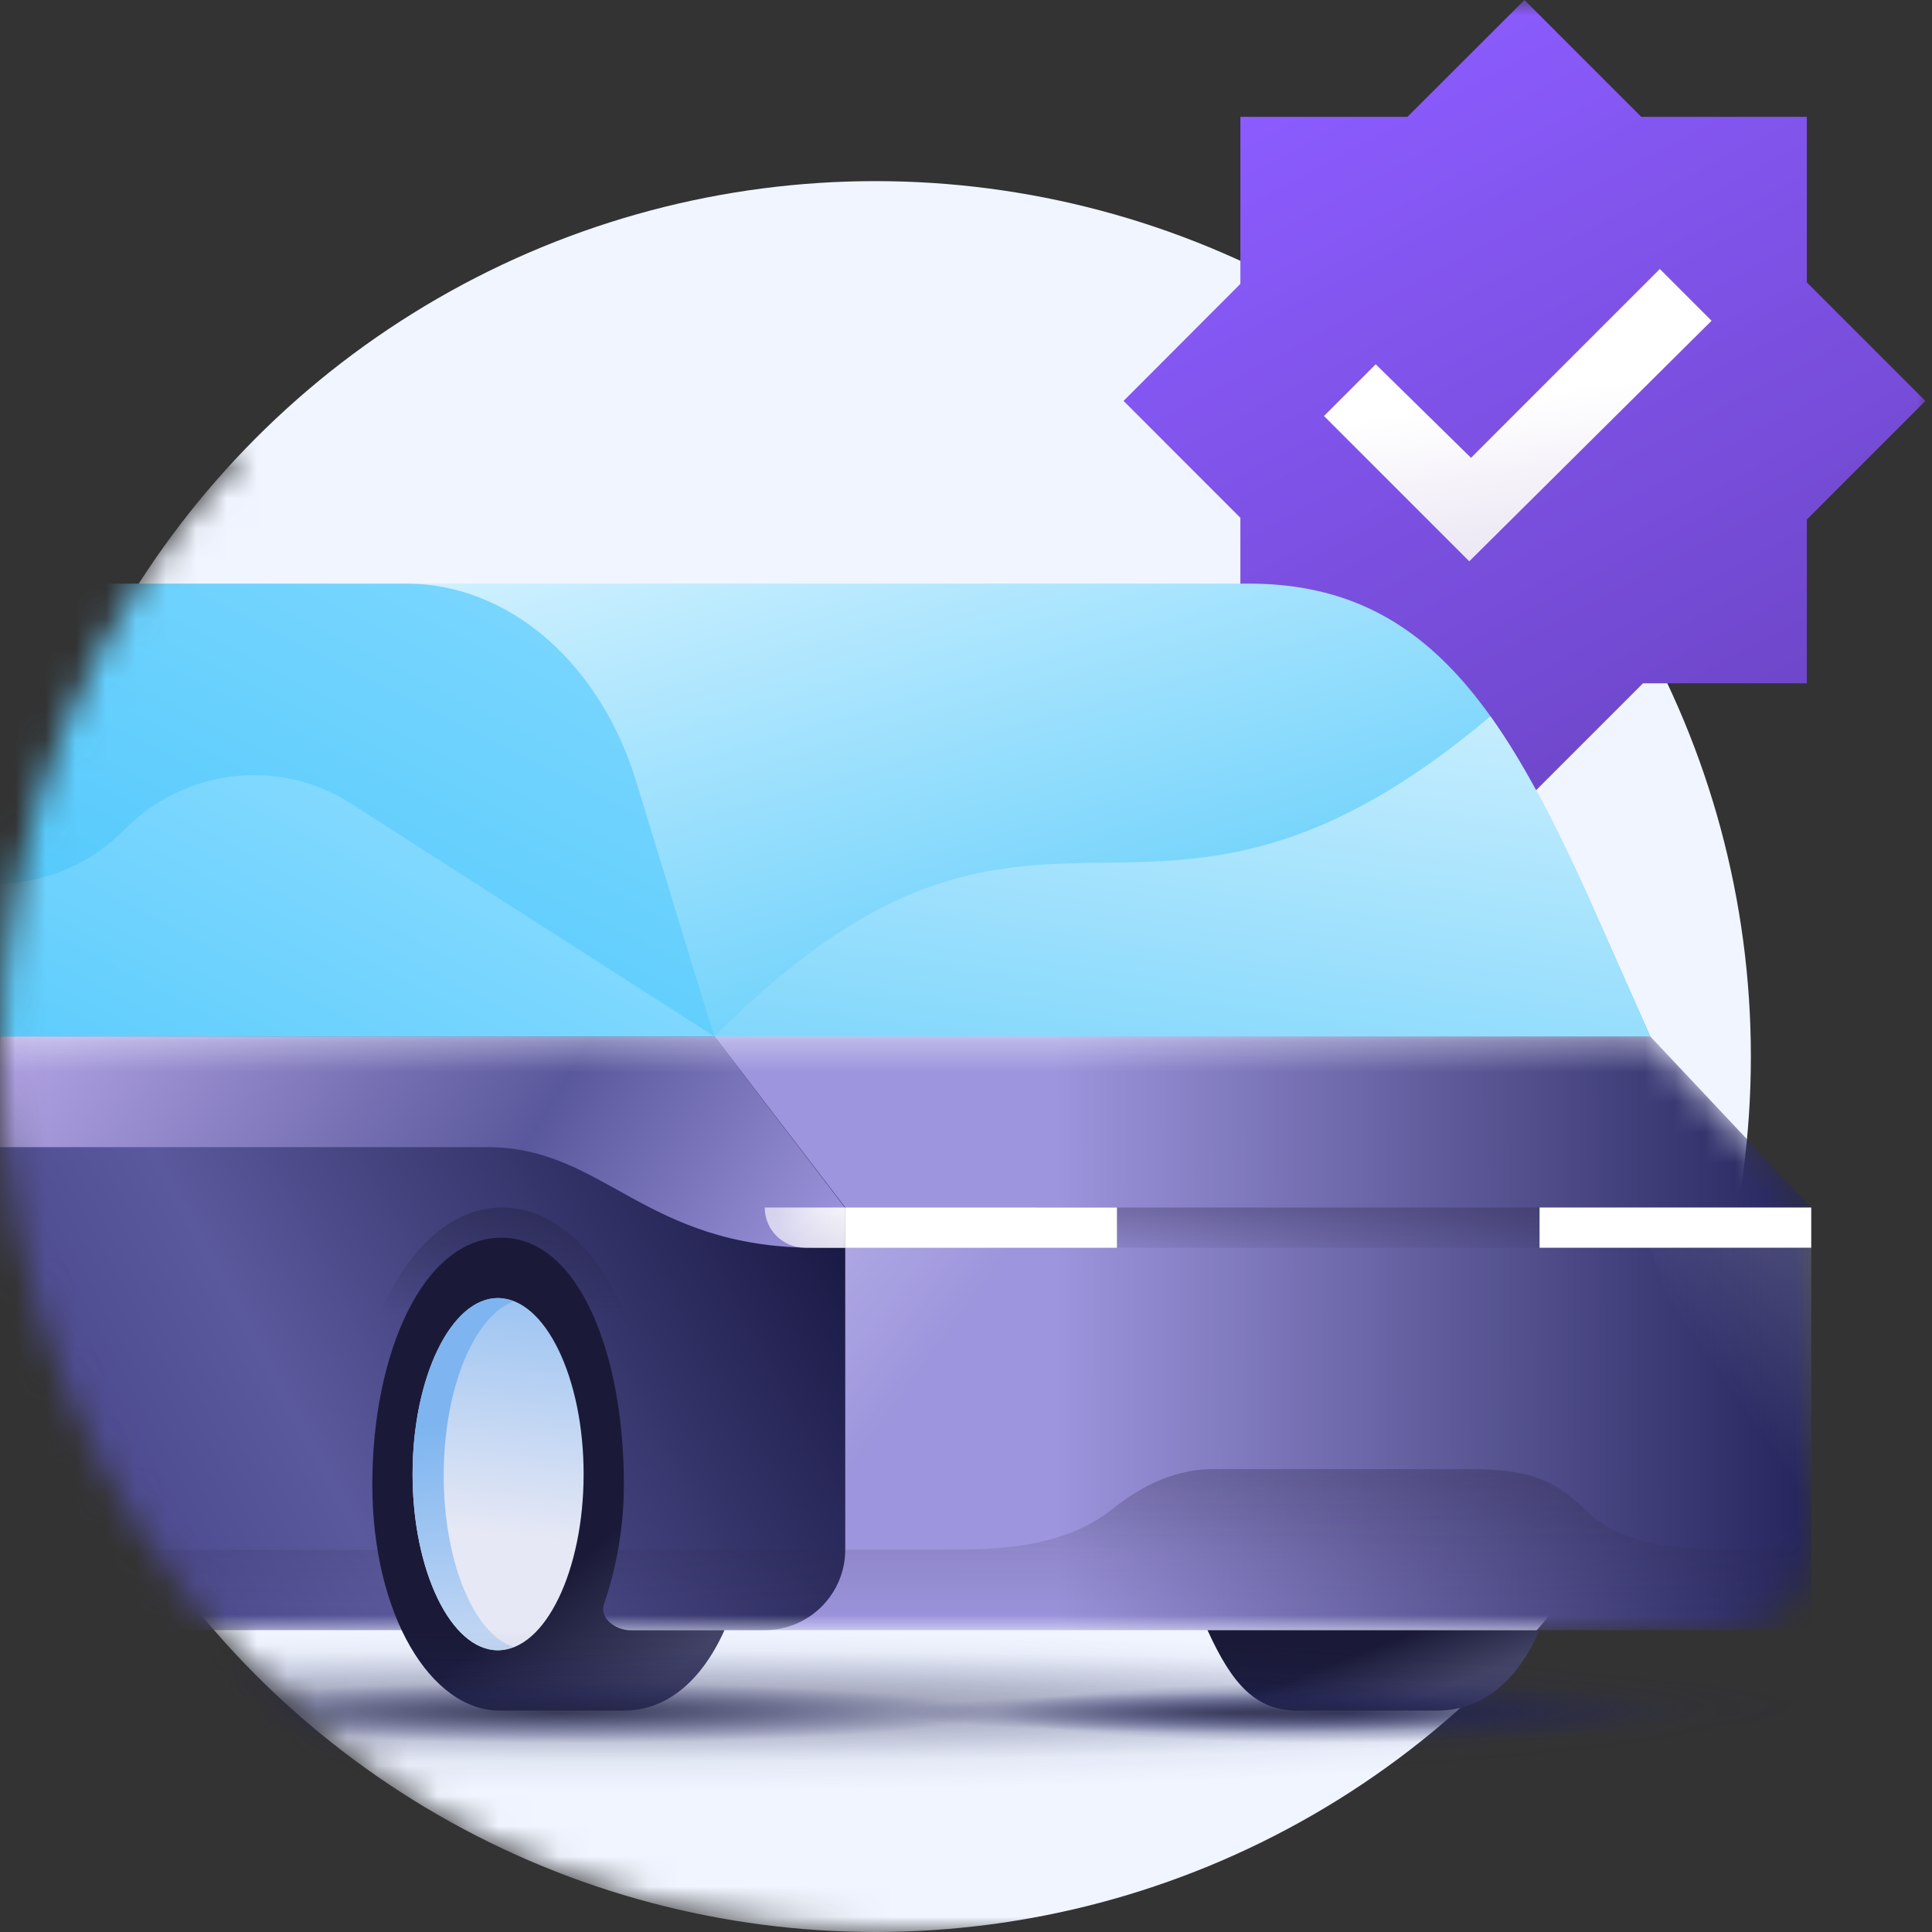 <svg width="64" height="64" viewBox="0 0 64 64" fill="none" xmlns="http://www.w3.org/2000/svg">
<rect x="0" y="0" width="64" height="64" fill="#333333" stroke="none"/>
<g clip-path="url(#clip0_1629_5307)">
<mask id="mask0_1629_5307" style="mask-type:alpha" maskUnits="userSpaceOnUse" x="0" y="0" width="64" height="64">
<path d="M64 64H30V63.98C29.668 63.992 29.335 64 29 64C12.984 64 0 51.016 0 35C0 27.246 3.044 20.203 8.001 15H0V0H64V64Z" fill="#C4C4C4"/>
</mask>
<g mask="url(#mask0_1629_5307)">
<circle cx="29" cy="35" r="29" fill="#F0F5FF"/>
<path d="M59.854 17.209L63.781 13.281L59.854 9.354V3.871H54.37L50.5 0L46.623 3.871H41.089V9.404L37.219 13.281L41.089 17.152V22.635H46.572L50.5 26.562L54.427 22.635H59.854V17.209Z" fill="url(#paint0_linear_1629_5307)"/>
<path d="M56.698 10.625L54.984 8.911L48.729 15.166L45.573 12.067L43.859 13.781L48.672 18.594L56.698 10.625Z" fill="url(#paint1_linear_1629_5307)"/>
<path d="M41.372 19.333H13.505L23.667 34.333H54.667L52.715 29.936C49.82 23.492 47.195 19.333 41.372 19.333Z" fill="url(#paint2_linear_1629_5307)"/>
<path d="M23.06 32.39L21.072 25.879C19.859 21.924 16.827 19.333 13.457 19.333H-13.497C-15.35 19.333 -17.507 21.072 -17.945 23.492L-20 34.333H23.667L23.06 32.39Z" fill="url(#paint3_linear_1629_5307)"/>
<path d="M23.667 34.334L11.638 26.625C9.246 25.083 6.112 25.46 4.124 27.481C2.17 29.468 -0.862 29.845 -3.254 28.441L-15.182 21.28C-15.602 21.05 -16.022 20.851 -16.472 20.714C-17.192 21.433 -17.746 22.393 -17.945 23.493L-20 34.334H23.667Z" fill="url(#paint4_linear_1629_5307)"/>
<path d="M49.374 23.729C43.733 28.476 40.086 28.528 36.578 28.578C32.861 28.631 29.279 28.703 23.667 34.333H54.667L52.715 29.936C51.625 27.509 50.573 25.407 49.374 23.729Z" fill="url(#paint5_linear_1629_5307)"/>
<mask id="mask1_1629_5307" style="mask-type:alpha" maskUnits="userSpaceOnUse" x="-20" y="34" width="80" height="21">
<path d="M54.667 34.333L60 40V51.333C60 52.806 58.806 54 57.333 54H-14C-14.778 54 -16.654 52.67 -18.102 51.544C-19.329 50.591 -20 49.106 -20 47.552V34.333H54.667Z" fill="white"/>
</mask>
<g mask="url(#mask1_1629_5307)">
<path d="M60 54V40L54.667 34.333C54.667 34.333 25.455 34.333 23.667 34.333V54H60Z" fill="url(#paint6_linear_1629_5307)"/>
<path d="M23.667 34.333H-20V47.552C-20 49.106 -19.329 50.59 -18.102 51.544C-16.654 52.67 -14.778 54 -14 54H25.333C26.806 54 28 52.806 28 51.333V40L23.667 34.333Z" fill="url(#paint7_linear_1629_5307)"/>
<path d="M60 54H-20V51.334H31.4C32.8 51.334 35.166 51.333 36.833 50C38.217 48.892 39.367 48.667 40.2 48.667H48.767C50.467 48.667 51.451 48.951 52.5 50C53.833 51.333 56 51.334 57.667 51.334H60V54Z" fill="url(#paint8_linear_1629_5307)"/>
<path d="M60 54H-20V51.334H31.4C32.8 51.334 35.166 51.333 36.833 50C38.217 48.892 39.367 48.667 40.2 48.667H48.767C50.467 48.667 51.451 48.951 52.5 50C53.833 51.333 56 51.334 57.667 51.334H60V54Z" fill="url(#paint9_linear_1629_5307)"/>
<path d="M23.667 34.333H-20C-17.233 36.564 -13.757 38 -10.18 38H16.143C20.023 38 21.333 41.333 27 41.333C27.227 41.333 28 41.333 28 41.333V40.015L23.667 34.333Z" fill="url(#paint10_linear_1629_5307)"/>
</g>
<path opacity="0.8" d="M34.333 40H53.667L51 41.333H37L34.333 40Z" fill="url(#paint11_linear_1629_5307)"/>
<path d="M60 40H51V41.333H60V40Z" fill="white"/>
<path d="M37 41.333H28C28 41.333 28 40.733 28 40H37V41.333Z" fill="white"/>
<path d="M28 41.333H26.667C25.93 41.333 25.333 40.736 25.333 40V40H28V41.333Z" fill="url(#paint12_radial_1629_5307)"/>
<rect x="25.333" y="40" width="2.667" height="1.333" fill="url(#paint13_linear_1629_5307)"/>
<path opacity="0.24" d="M33.333 41.333L30.033 51.333H28V41.333H33.333Z" fill="url(#paint14_linear_1629_5307)"/>
<path opacity="0.24" d="M54.667 41.333L58.267 51.333H60V41.333H54.667Z" fill="url(#paint15_linear_1629_5307)"/>
<path opacity="0.64" d="M21.667 51.333C21.667 50.667 21.667 49.141 21.667 48.512C21.667 43.809 19.433 40 16.631 40C13.83 40 11.667 43.809 11.667 48.512C11.667 49.141 11.667 50.667 11.667 51.333" fill="url(#paint16_linear_1629_5307)"/>
<path d="M20.858 54C20.39 54 19.866 53.604 20 53.167C20.401 51.99 20.667 50.667 20.667 49.167C20.667 44.83 19.167 41 16.612 41C14 41 12.333 44.863 12.333 49.167C12.333 53.504 14.276 56.667 16.555 56.667H20.667C22.004 56.667 23.198 55.782 24 54H20.858Z" fill="url(#paint17_linear_1629_5307)"/>
<path d="M40 54C40.833 55.833 41.613 56.667 43 56.667H47.594C49 56.667 50.204 55.825 51 54H40Z" fill="url(#paint18_linear_1629_5307)"/>
<path d="M13.667 48.833C13.667 52.04 14.945 54.667 16.5 54.667C18.055 54.667 19.333 52.04 19.333 48.833C19.333 45.627 18.055 43 16.5 43C14.945 43 13.667 45.627 13.667 48.833Z" fill="url(#paint19_linear_1629_5307)"/>
<g style="mix-blend-mode:multiply">
<path d="M14.698 48.872C14.698 46.013 15.694 43.618 17 43.116C16.828 43.039 16.656 43 16.485 43C14.938 43 13.667 45.627 13.667 48.833C13.667 52.04 14.938 54.667 16.485 54.667C16.656 54.667 16.828 54.628 17 54.551C15.694 54.126 14.698 51.731 14.698 48.872Z" fill="url(#paint20_linear_1629_5307)"/>
</g>
<path opacity="0.75" d="M20 59.333C42.091 59.333 60 58.139 60 56.667C60 55.194 42.091 54 20 54C-2.091 54 -20 55.194 -20 56.667C-20 58.139 -2.091 59.333 20 59.333Z" fill="url(#paint21_radial_1629_5307)"/>
<path opacity="0.75" d="M20 58.333C42.091 58.333 60 57.513 60 56.5C60 55.487 42.091 54.667 20 54.667C-2.091 54.667 -20 55.487 -20 56.5C-20 57.513 -2.091 58.333 20 58.333Z" fill="url(#paint22_radial_1629_5307)"/>
<path opacity="0.8" d="M44.5 57.733C50.851 57.733 56 57.286 56 56.733C56 56.181 50.851 55.733 44.5 55.733C38.149 55.733 33 56.181 33 56.733C33 57.286 38.149 57.733 44.5 57.733Z" fill="url(#paint23_radial_1629_5307)"/>
<path opacity="0.8" d="M-7.5 58C-0.596 58 5 57.403 5 56.667C5 55.93 -0.596 55.333 -7.5 55.333C-14.404 55.333 -20 55.93 -20 56.667C-20 57.403 -14.404 58 -7.5 58Z" fill="url(#paint24_radial_1629_5307)"/>
<path opacity="0.8" d="M18.5 57.733C26.416 57.733 32.833 57.286 32.833 56.733C32.833 56.181 26.416 55.733 18.5 55.733C10.584 55.733 4.167 56.181 4.167 56.733C4.167 57.286 10.584 57.733 18.5 57.733Z" fill="url(#paint25_radial_1629_5307)"/>
<path opacity="0.64" d="M40.9 57.4C47.067 57.4 52.067 57.102 52.067 56.733C52.067 56.365 47.067 56.067 40.9 56.067C34.733 56.067 29.733 56.365 29.733 56.733C29.733 57.102 34.733 57.4 40.9 57.4Z" fill="url(#paint26_radial_1629_5307)"/>
<path opacity="0.64" d="M-6.6 57.4C-0.433 57.4 4.567 57.102 4.567 56.733C4.567 56.365 -0.433 56.067 -6.6 56.067C-12.767 56.067 -17.767 56.365 -17.767 56.733C-17.767 57.102 -12.767 57.4 -6.6 57.4Z" fill="url(#paint27_radial_1629_5307)"/>
</g>
</g>
<defs>
<linearGradient id="paint0_linear_1629_5307" x1="44.302" y1="1.752" x2="64.357" y2="39.142" gradientUnits="userSpaceOnUse">
<stop stop-color="#8C5CFF"/>
<stop offset="1" stop-color="#5B39A8"/>
</linearGradient>
<linearGradient id="paint1_linear_1629_5307" x1="50.411" y1="13.104" x2="52.366" y2="26.196" gradientUnits="userSpaceOnUse">
<stop stop-color="white"/>
<stop offset="1" stop-color="#CCC1E3"/>
</linearGradient>
<linearGradient id="paint2_linear_1629_5307" x1="32.23" y1="13.541" x2="40.642" y2="42.12" gradientUnits="userSpaceOnUse">
<stop stop-color="#D1F1FF"/>
<stop offset="1" stop-color="#34BFFA"/>
</linearGradient>
<linearGradient id="paint3_linear_1629_5307" x1="41.341" y1="-8.38" x2="-6.642" y2="86.298" gradientUnits="userSpaceOnUse">
<stop offset="0.001" stop-color="#D1F1FF"/>
<stop offset="0.29" stop-color="#85DAFF"/>
<stop offset="0.638" stop-color="#32BEFA"/>
<stop offset="1" stop-color="#325E9F"/>
</linearGradient>
<linearGradient id="paint4_linear_1629_5307" x1="23.329" y1="7.326" x2="-6.558" y2="64.83" gradientUnits="userSpaceOnUse">
<stop offset="0.001" stop-color="#D1F1FF"/>
<stop offset="0.328" stop-color="#85DAFF"/>
<stop offset="0.766" stop-color="#32BEFA"/>
<stop offset="1" stop-color="#325E9F"/>
</linearGradient>
<linearGradient id="paint5_linear_1629_5307" x1="44.221" y1="16.369" x2="38.863" y2="53.277" gradientUnits="userSpaceOnUse">
<stop stop-color="#E5F7FF"/>
<stop offset="0.999" stop-color="#32BEFA"/>
</linearGradient>
<linearGradient id="paint6_linear_1629_5307" x1="60" y1="44.167" x2="34.988" y2="44.251" gradientUnits="userSpaceOnUse">
<stop offset="0.002" stop-color="#25255C"/>
<stop offset="1" stop-color="#9D95DD"/>
</linearGradient>
<linearGradient id="paint7_linear_1629_5307" x1="-30.333" y1="44.167" x2="22.879" y2="15.336" gradientUnits="userSpaceOnUse">
<stop stop-color="#110E55"/>
<stop offset="0.562" stop-color="#5B599D"/>
<stop offset="0.902" stop-color="#13133C"/>
</linearGradient>
<linearGradient id="paint8_linear_1629_5307" x1="20.926" y1="54" x2="20.927" y2="48.667" gradientUnits="userSpaceOnUse">
<stop stop-color="#2C2643" stop-opacity="0"/>
<stop offset="1" stop-color="#2C2643" stop-opacity="0.24"/>
</linearGradient>
<linearGradient id="paint9_linear_1629_5307" x1="20" y1="48.667" x2="20" y2="51.333" gradientUnits="userSpaceOnUse">
<stop stop-color="#212240" stop-opacity="0.08"/>
<stop offset="1" stop-color="#212240" stop-opacity="0"/>
</linearGradient>
<linearGradient id="paint10_linear_1629_5307" x1="33.191" y1="41.333" x2="-7.88" y2="15.728" gradientUnits="userSpaceOnUse">
<stop offset="0.094" stop-color="#9D95DD"/>
<stop offset="0.314" stop-color="#5A589C"/>
<stop offset="0.775" stop-color="#D2BFFF"/>
<stop offset="1" stop-color="#D2BFFF"/>
</linearGradient>
<linearGradient id="paint11_linear_1629_5307" x1="44.224" y1="41.873" x2="44.224" y2="40" gradientUnits="userSpaceOnUse">
<stop stop-color="#2C2643" stop-opacity="0"/>
<stop offset="1" stop-color="#2C2643" stop-opacity="0.4"/>
</linearGradient>
<radialGradient id="paint12_radial_1629_5307" cx="0" cy="0" r="1" gradientUnits="userSpaceOnUse" gradientTransform="translate(28.167 40) rotate(164.055) scale(2.427 4.853)">
<stop stop-color="white" stop-opacity="0.96"/>
<stop offset="1" stop-color="white" stop-opacity="0.64"/>
</radialGradient>
<linearGradient id="paint13_linear_1629_5307" x1="28.167" y1="41.5" x2="27.121" y2="40.085" gradientUnits="userSpaceOnUse">
<stop stop-color="#212240" stop-opacity="0.08"/>
<stop offset="1" stop-color="#212240" stop-opacity="0"/>
</linearGradient>
<linearGradient id="paint14_linear_1629_5307" x1="24.833" y1="42.167" x2="30.29" y2="46.165" gradientUnits="userSpaceOnUse">
<stop stop-color="white"/>
<stop offset="1" stop-color="white" stop-opacity="0"/>
</linearGradient>
<linearGradient id="paint15_linear_1629_5307" x1="63.333" y1="42.518" x2="57.587" y2="46.482" gradientUnits="userSpaceOnUse">
<stop stop-color="white"/>
<stop offset="1" stop-color="white" stop-opacity="0"/>
</linearGradient>
<linearGradient id="paint16_linear_1629_5307" x1="16.67" y1="38.009" x2="16.67" y2="56.946" gradientUnits="userSpaceOnUse">
<stop offset="0" stop-color="#212240"/>
<stop offset="0.294" stop-color="#212240" stop-opacity="0"/>
</linearGradient>
<linearGradient id="paint17_linear_1629_5307" x1="19.167" y1="51.667" x2="22.335" y2="55.424" gradientUnits="userSpaceOnUse">
<stop stop-color="#1A1A38"/>
<stop offset="1" stop-color="#434366"/>
</linearGradient>
<linearGradient id="paint18_linear_1629_5307" x1="43.5" y1="55.333" x2="44.232" y2="57.266" gradientUnits="userSpaceOnUse">
<stop stop-color="#1A1A38"/>
<stop offset="1" stop-color="#434366"/>
</linearGradient>
<linearGradient id="paint19_linear_1629_5307" x1="16.333" y1="50.81" x2="17.518" y2="39.825" gradientUnits="userSpaceOnUse">
<stop offset="0" stop-color="#E6E8F5"/>
<stop offset="1" stop-color="#7EB5F0"/>
</linearGradient>
<linearGradient id="paint20_linear_1629_5307" x1="16.084" y1="58.183" x2="15.217" y2="47.187" gradientUnits="userSpaceOnUse">
<stop offset="0" stop-color="#E6E8F5"/>
<stop offset="1" stop-color="#7EB5F0"/>
</linearGradient>
<radialGradient id="paint21_radial_1629_5307" cx="0" cy="0" r="1" gradientUnits="userSpaceOnUse" gradientTransform="translate(19.996 56.673) rotate(90) scale(2.667 40)">
<stop stop-color="#212240" stop-opacity="0.23"/>
<stop offset="1" stop-color="#23266A" stop-opacity="0"/>
</radialGradient>
<radialGradient id="paint22_radial_1629_5307" cx="0" cy="0" r="1" gradientUnits="userSpaceOnUse" gradientTransform="translate(19.996 56.506) rotate(90) scale(1.833 40)">
<stop stop-color="#212240" stop-opacity="0.51"/>
<stop offset="1" stop-color="#23266A" stop-opacity="0"/>
</radialGradient>
<radialGradient id="paint23_radial_1629_5307" cx="0" cy="0" r="1" gradientUnits="userSpaceOnUse" gradientTransform="translate(44.501 56.74) rotate(90) scale(1 11.5)">
<stop stop-color="#212240"/>
<stop offset="1" stop-color="#23266A" stop-opacity="0"/>
</radialGradient>
<radialGradient id="paint24_radial_1629_5307" cx="0" cy="0" r="1" gradientUnits="userSpaceOnUse" gradientTransform="translate(-7.501 56.674) rotate(90) scale(1.333 12.5)">
<stop stop-color="#212240"/>
<stop offset="1" stop-color="#23266A" stop-opacity="0"/>
</radialGradient>
<radialGradient id="paint25_radial_1629_5307" cx="0" cy="0" r="1" gradientUnits="userSpaceOnUse" gradientTransform="translate(18.498 56.739) rotate(90) scale(1 14.333)">
<stop stop-color="#212240"/>
<stop offset="1" stop-color="#23266A" stop-opacity="0"/>
</radialGradient>
<radialGradient id="paint26_radial_1629_5307" cx="0" cy="0" r="1" gradientUnits="userSpaceOnUse" gradientTransform="translate(40.897 56.74) rotate(90) scale(0.667 11.151)">
<stop stop-color="#212240"/>
<stop offset="1" stop-color="#23266A" stop-opacity="0"/>
</radialGradient>
<radialGradient id="paint27_radial_1629_5307" cx="0" cy="0" r="1" gradientUnits="userSpaceOnUse" gradientTransform="translate(-6.604 56.74) rotate(90) scale(0.667 11.151)">
<stop stop-color="#212240"/>
<stop offset="1" stop-color="#23266A" stop-opacity="0"/>
</radialGradient>
<clipPath id="clip0_1629_5307">
<rect width="64" height="64" fill="white"/>
</clipPath>
</defs>
</svg>
